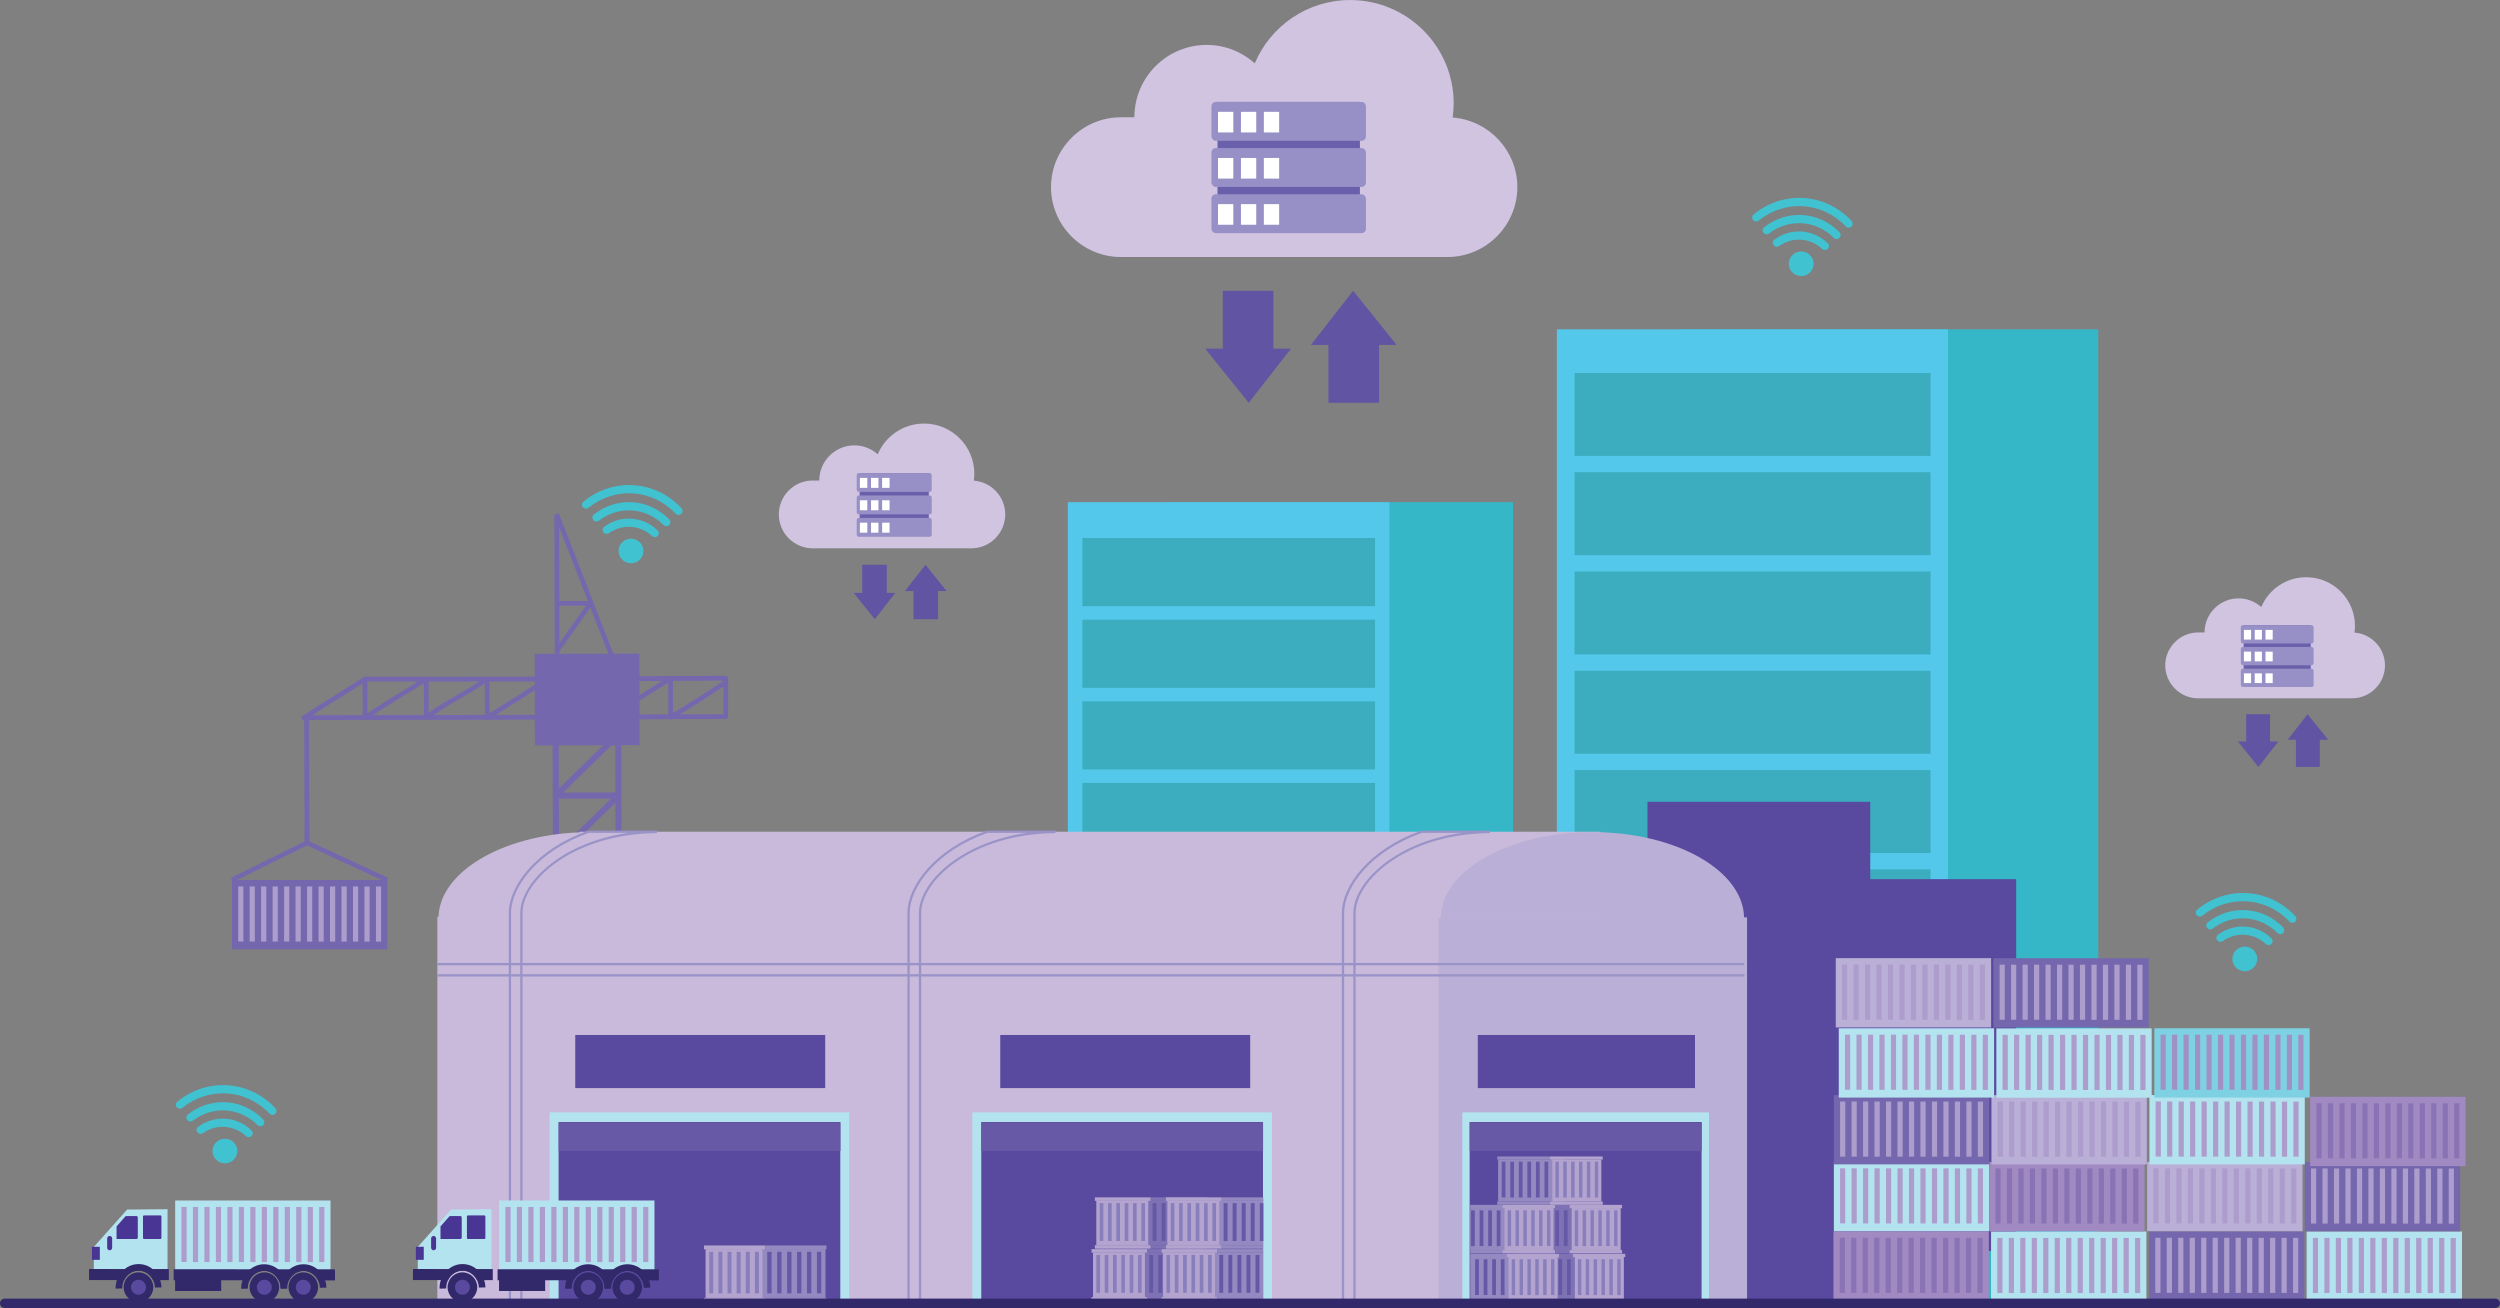 <svg xmlns="http://www.w3.org/2000/svg" xmlns:xlink="http://www.w3.org/1999/xlink" id="Layer_1" data-name="Layer 1" viewBox="0 0 760.77 398.04"><rect x="0" y="0" width="760.77" height="398.04" fill="#808080" stroke="none"/><defs><style>      .cls-1 {        fill: #6154a3;      }      .cls-1, .cls-2, .cls-3, .cls-4, .cls-5, .cls-6, .cls-7, .cls-8, .cls-9, .cls-10, .cls-11, .cls-12, .cls-13, .cls-14, .cls-15, .cls-16, .cls-17, .cls-18, .cls-19, .cls-20, .cls-21, .cls-22, .cls-23, .cls-24, .cls-25, .cls-26, .cls-27, .cls-28, .cls-29 {        stroke-width: 0px;      }      .cls-2 {        fill: #9790c6;      }      .cls-3 {        fill: #b3a3cf;      }      .cls-4 {        fill: #ac9dcc;      }      .cls-5 {        fill: #9a93c7;      }      .cls-6 {        fill: #6558a6;      }      .cls-7 {        fill: #a091c5;      }      .cls-8 {        fill: #b4e3f0;      }      .cls-9 {        fill: #35b7c7;      }      .cls-10 {        fill: #7ed1e3;      }      .cls-11 {        fill: #695faa;      }      .cls-12 {        fill: #483594;      }      .cls-13 {        fill: none;      }      .cls-30 {        clip-path: url(#clippath-1);      }      .cls-14 {        fill: #d0c4e1;      }      .cls-15 {        fill: #fff;      }      .cls-16 {        fill: #32296b;      }      .cls-17 {        fill: #9589c1;      }      .cls-18 {        fill: #40c2d1;      }      .cls-19 {        fill: #a18ac1;      }      .cls-20 {        fill: #bab0d7;      }      .cls-21 {        fill: #3cadbf;      }      .cls-22 {        fill: #53c8ea;      }      .cls-31 {        clip-path: url(#clippath);      }      .cls-23 {        fill: #6859a6;      }      .cls-24 {        fill: #7467ae;      }      .cls-25 {        fill: #877ebb;      }      .cls-26 {        fill: #8973b4;      }      .cls-27 {        fill: #594a9f;      }      .cls-28 {        fill: #7e72b4;      }      .cls-29 {        fill: #c9badb;      }    </style><clipPath id="clippath"><rect class="cls-13" x="330.09" y="357.62" width="54.36" height="38.67" transform="translate(714.54 753.91) rotate(180)"></rect></clipPath><clipPath id="clippath-1"><rect class="cls-13" x="447.41" y="351.93" width="59.07" height="44.63" transform="translate(953.88 748.49) rotate(180)"></rect></clipPath></defs><g id="illustration02"><g><g><rect class="cls-9" x="510.96" y="100.22" width="127.56" height="295.77"></rect><rect class="cls-22" x="473.76" y="100.22" width="119.03" height="295.77"></rect><rect class="cls-21" x="479.15" y="113.49" width="108.33" height="25.23" transform="translate(1066.63 252.22) rotate(180)"></rect><rect class="cls-21" x="479.15" y="143.71" width="108.33" height="25.23" transform="translate(1066.63 312.64) rotate(180)"></rect><rect class="cls-21" x="479.15" y="173.92" width="108.33" height="25.23" transform="translate(1066.63 373.06) rotate(180)"></rect><rect class="cls-21" x="479.15" y="204.13" width="108.33" height="25.23" transform="translate(1066.63 433.49) rotate(180)"></rect><rect class="cls-21" x="479.15" y="234.34" width="108.33" height="25.23" transform="translate(1066.63 493.91) rotate(180)"></rect><rect class="cls-21" x="479.15" y="264.55" width="108.33" height="25.23" transform="translate(1066.63 554.33) rotate(180)"></rect><rect class="cls-21" x="479.15" y="294.76" width="108.33" height="25.23" transform="translate(1066.63 614.75) rotate(180)"></rect><rect class="cls-21" x="479.15" y="324.97" width="108.33" height="25.23" transform="translate(1066.63 675.18) rotate(180)"></rect><rect class="cls-21" x="479.15" y="355.18" width="108.33" height="25.23" transform="translate(1066.63 735.6) rotate(180)"></rect></g><g><rect class="cls-9" x="355.54" y="152.82" width="104.88" height="243.18"></rect><rect class="cls-22" x="324.95" y="152.82" width="97.87" height="243.18"></rect><rect class="cls-21" x="329.38" y="163.73" width="89.07" height="20.74" transform="translate(747.83 348.2) rotate(180)"></rect><rect class="cls-21" x="329.38" y="188.57" width="89.07" height="20.74" transform="translate(747.83 397.88) rotate(180)"></rect><rect class="cls-21" x="329.38" y="213.41" width="89.07" height="20.74" transform="translate(747.83 447.56) rotate(180)"></rect><rect class="cls-21" x="329.38" y="238.25" width="89.07" height="20.74" transform="translate(747.83 497.24) rotate(180)"></rect><rect class="cls-21" x="329.38" y="263.09" width="89.07" height="20.74" transform="translate(747.83 546.91) rotate(180)"></rect><rect class="cls-21" x="329.38" y="287.92" width="89.07" height="20.74" transform="translate(747.83 596.59) rotate(180)"></rect><rect class="cls-21" x="329.38" y="312.76" width="89.07" height="20.74" transform="translate(747.83 646.27) rotate(180)"></rect><rect class="cls-21" x="329.38" y="337.6" width="89.07" height="20.74" transform="translate(747.83 695.95) rotate(180)"></rect><rect class="cls-21" x="329.38" y="362.44" width="89.07" height="20.74" transform="translate(747.83 745.63) rotate(180)"></rect></g><g><g><g><path class="cls-24" d="m188.46,355.11c-.51,0-.93-.41-.93-.93l-.36-150.24c0-.51.41-.93.93-.93s.93.41.93.93l.36,150.24c0,.51-.41.93-.93.93Z"></path><path class="cls-24" d="m169.4,355.16c-.51,0-.93-.41-.93-.93l-.36-150.24c0-.51.41-.93.93-.93s.93.41.93.93l.36,150.24c0,.51-.41.93-.93.93Z"></path><path class="cls-24" d="m169.51,354.64c-.24,0-.48-.09-.66-.28-.35-.36-.35-.94.02-1.29l17.45-17.02-16.99.04-.64-1.57,17.59-17.16-17.01.04-.64-1.57,17.55-17.12-16.87.04-.64-1.57,17.4-16.98-16.9.04-.64-1.57,17.55-17.13-16.89.04-.64-1.57,17.42-17-16.87.04-.64-1.57,17.53-17.1-16.9.04-.64-1.57,17.5-17.07-16.84.04c-.51,0-.92-.41-.92-.91s.41-.92.91-.92l19.1-.05.64,1.57-17.5,17.07,16.9-.04.64,1.57-17.53,17.1,16.87-.04.64,1.57-17.42,17,16.89-.04.64,1.57-17.55,17.13,16.9-.04.64,1.57-17.4,16.98,16.87-.04.64,1.57-17.55,17.12,17.01-.04.64,1.57-17.59,17.16,16.99-.04.64,1.57-19.06,18.6c-.18.17-.41.26-.64.26Z"></path></g><g><path class="cls-24" d="m204.1,218.93c-.12,0-.25-.03-.36-.09-.22-.13-.36-.36-.36-.62l-.03-10.51-17.52,11.12c-.22.14-.5.15-.73.02-.23-.13-.37-.37-.37-.63l-.03-10.44c-.59.36-1.18.73-1.77,1.09-5.41,3.33-10.52,6.48-15.59,9.95-.22.15-.5.17-.74.04-.23-.12-.38-.37-.38-.63l-.03-10.42c-4.84,3.16-10.46,6.71-17.54,11.11-.22.14-.5.14-.73.02-.23-.13-.37-.37-.37-.62l-.03-10.36c-2.47,1.69-5.05,3.19-7.55,4.65-3.29,1.91-6.68,3.9-9.8,6.29-.22.17-.51.2-.75.07-.24-.12-.4-.37-.4-.64l-.03-10.42c-1.92,1.22-3.89,2.43-5.81,3.6-3.92,2.4-7.97,4.89-11.67,7.49-.22.15-.5.17-.74.05-.24-.12-.39-.37-.39-.63l-.03-10.44c-1.96,1.24-3.94,2.48-5.87,3.69-3.79,2.37-7.71,4.82-11.6,7.39-.33.22-.77.13-.99-.2-.22-.33-.13-.77.2-.99,3.91-2.58,7.83-5.04,11.63-7.41,2.29-1.43,4.65-2.91,6.96-4.38.22-.14.5-.15.73-.02.23.13.37.37.37.63l.03,10.38c3.42-2.34,7.07-4.58,10.62-6.76,2.28-1.4,4.64-2.85,6.89-4.29.22-.14.5-.15.73-.03.23.13.37.37.37.63l.02,10.3c2.86-2.07,5.88-3.83,8.81-5.53,2.86-1.66,5.81-3.38,8.56-5.37.22-.16.5-.18.74-.06.24.12.39.37.39.64l.03,10.45c7.1-4.41,12.69-7.97,17.52-11.14.22-.14.5-.16.73-.03s.38.37.38.63l.03,10.39c4.73-3.19,9.5-6.13,14.53-9.23.95-.58,1.9-1.17,2.86-1.76.22-.14.5-.14.72-.02.23.13.37.37.37.62l.03,10.42,17.52-11.12c.22-.14.5-.15.73-.02.23.13.37.37.37.63l.03,10.56c4.74-2.82,9.88-6.1,15.67-9.99.33-.22.77-.13.99.19.22.33.13.77-.19.99-6.25,4.21-11.75,7.7-16.82,10.67-.11.07-.24.1-.36.1Z"></path><path class="cls-24" d="m156.76,219.01c-21.44.05-42.9.09-64.24.1-.4,0-.73-.32-.73-.73,0-.4.32-.73.73-.73,0,0,0,0,0,0,42.44-.03,85.37-.14,127.61-.31v-10.23c-36.07.24-72.75.33-109.03.26-.4,0-.73-.33-.73-.73,0-.4.33-.72.73-.73,0,0,0,0,0,0,36.52.07,73.45-.02,109.75-.27,0,0,0,0,0,0,.19,0,.38.08.51.21.14.14.21.32.21.52v11.69c0,.4-.32.73-.72.73-21.24.09-42.65.16-64.09.21Z"></path><path class="cls-24" d="m93.39,257.18c-.4,0-.73-.32-.73-.73l-.09-38.07c0-.4.32-.73.73-.73.4,0,.73.32.73.73l.09,38.07c0,.4-.32.73-.73.73Z"></path></g><rect class="cls-24" x="162.73" y="198.94" width="31.86" height="27.85" transform="translate(-.51 .43) rotate(-.14)"></rect><path class="cls-24" d="m188.2,205.58c-.29,0-.56-.17-.67-.46l-17.39-44.73.1,42.73c0,.4-.32.72-.71.72-.4,0-.72-.32-.72-.71l-.11-46.58,1.38-.26,18.78,48.31c.14.37-.04.78-.41.93-.08.03-.17.05-.26.05Z"></path><path class="cls-24" d="m169.69,198.44c-.14,0-.29-.04-.41-.13-.32-.23-.4-.68-.17-1l9.18-13-8.63.02c-.4,0-.72-.32-.72-.71s.32-.72.71-.72l10.02-.02.59,1.13-9.98,14.13c-.14.2-.36.3-.58.3Z"></path></g><g><rect class="cls-24" x="70.58" y="267.79" width="47.27" height="21.09"></rect><rect class="cls-4" x="114.4" y="269.77" width="1.58" height="16.77"></rect><rect class="cls-4" x="110.9" y="269.77" width="1.58" height="16.77"></rect><rect class="cls-4" x="107.41" y="269.76" width="1.58" height="16.77"></rect><rect class="cls-4" x="103.92" y="269.76" width="1.58" height="16.77"></rect><rect class="cls-4" x="100.42" y="269.76" width="1.58" height="16.77"></rect><rect class="cls-4" x="96.93" y="269.76" width="1.58" height="16.77"></rect><rect class="cls-4" x="93.44" y="269.76" width="1.58" height="16.77"></rect><rect class="cls-4" x="89.94" y="269.75" width="1.58" height="16.77"></rect><rect class="cls-4" x="86.45" y="269.75" width="1.58" height="16.77"></rect><rect class="cls-4" x="82.96" y="269.75" width="1.58" height="16.77"></rect><rect class="cls-4" x="79.46" y="269.75" width="1.58" height="16.77"></rect><rect class="cls-4" x="75.97" y="269.74" width="1.58" height="16.77"></rect><rect class="cls-4" x="72.48" y="269.74" width="1.58" height="16.77"></rect></g><polygon class="cls-24" points="117.57 268.44 118.15 267.17 93.38 255.7 70.28 267.15 70.9 268.4 93.4 257.25 117.57 268.44"></polygon></g><g><polygon class="cls-27" points="501.34 243.99 501.34 380.69 613.54 380.69 613.54 267.53 569.13 267.53 569.13 243.99 501.34 243.99"></polygon><polygon class="cls-27" points="518.07 310.15 518.07 396.42 599.47 396.42 599.47 333.69 566.2 333.69 566.2 310.15 518.07 310.15"></polygon><g><g><g><rect class="cls-20" x="437.48" y="279.15" width="94.16" height="117.15"></rect><rect class="cls-29" x="133.09" y="279.01" width="304.67" height="117.15"></rect></g><path class="cls-29" d="m133.43,279.52h92.33s0-.08,0-.11h261.34v-26.31H176.38v.19c-23.7.93-42.49,12.05-42.94,25.72-.01.17-.01.34-.01.51Z"></path><path class="cls-20" d="m484.57,253.22c25.5,0,46.17,11.77,46.17,26.3h-92.33c0-14.53,20.67-26.3,46.17-26.3Z"></path></g><path class="cls-5" d="m408.34,277.85c0-8.22,8.31-19.47,24.19-25.08l20.87-.02v.78h-.35c-25.11.3-40.52,14.37-40.52,24.32v118.66h-4.19v-118.66Zm3.49,0c0-9.09,12.35-21.51,32.98-24.4h-12.1c-15.54,5.51-23.67,16.44-23.67,24.4v117.96h2.79v-117.96Z"></path><path class="cls-5" d="m276.14,277.85c0-8.22,8.31-19.47,24.2-25.08l20.86-.02v.78h-.35c-25.11.3-40.53,14.37-40.53,24.32v118.66h-4.19v-118.66Zm3.49,0c0-9.09,12.35-21.51,32.98-24.4h-12.1c-15.54,5.51-23.68,16.44-23.68,24.4v117.96h2.79v-117.96Z"></path><path class="cls-5" d="m154.83,277.85c0-8.22,8.31-19.47,24.2-25.08l20.86-.02v.78h-.35c-25.11.3-40.53,14.37-40.53,24.32v118.66h-4.19v-118.66Zm3.49,0c0-9.09,12.35-21.51,32.98-24.4h-12.1c-15.55,5.51-23.68,16.44-23.68,24.4v117.96h2.79v-117.96Z"></path></g><g><g><rect class="cls-8" x="295.9" y="338.5" width="91.16" height="57.33" transform="translate(682.95 734.34) rotate(180)"></rect><rect class="cls-27" x="298.61" y="341.42" width="85.73" height="54.41" transform="translate(682.95 737.26) rotate(180)"></rect><rect class="cls-23" x="298.63" y="341.58" width="85.75" height="8.71" transform="translate(683 691.87) rotate(180)"></rect></g><g><rect class="cls-8" x="444.99" y="338.5" width="75.05" height="57.33" transform="translate(965.04 734.34) rotate(180)"></rect><rect class="cls-27" x="447.23" y="341.42" width="70.59" height="54.41" transform="translate(965.04 737.26) rotate(180)"></rect><rect class="cls-23" x="447.24" y="341.58" width="70.6" height="8.71" transform="translate(965.08 691.87) rotate(180)"></rect></g><g><rect class="cls-8" x="167.27" y="338.5" width="91.16" height="57.33" transform="translate(425.7 734.34) rotate(180)"></rect><rect class="cls-27" x="169.99" y="341.42" width="85.73" height="54.41" transform="translate(425.7 737.26) rotate(180)"></rect><rect class="cls-23" x="170" y="341.58" width="85.75" height="8.71" transform="translate(425.76 691.87) rotate(180)"></rect></g><rect class="cls-27" x="304.39" y="314.96" width="76.07" height="16.17" transform="translate(684.84 646.08) rotate(180)"></rect><rect class="cls-27" x="175.04" y="314.96" width="76.07" height="16.17" transform="translate(426.16 646.08) rotate(180)"></rect><rect class="cls-27" x="449.7" y="314.96" width="66.1" height="16.17" transform="translate(965.5 646.08) rotate(180)"></rect><g><rect class="cls-17" x="227.52" y="380.11" width="23.68" height="14.86"></rect><rect class="cls-3" x="214.71" y="380.11" width="17.33" height="14.86"></rect><g><rect class="cls-6" x="233.48" y="380.93" width="1.32" height="12.65"></rect><rect class="cls-6" x="236.5" y="380.93" width="1.32" height="12.65"></rect><rect class="cls-6" x="239.53" y="380.93" width="1.32" height="12.65"></rect><rect class="cls-6" x="242.55" y="380.93" width="1.32" height="12.65"></rect><rect class="cls-6" x="245.57" y="380.93" width="1.32" height="12.65"></rect><rect class="cls-6" x="248.6" y="380.93" width="1.32" height="12.65"></rect></g><g><rect class="cls-25" x="215.83" y="380.93" width="1.21" height="12.65"></rect><rect class="cls-25" x="218.61" y="380.93" width="1.21" height="12.65"></rect><rect class="cls-25" x="221.39" y="380.93" width="1.21" height="12.65"></rect><rect class="cls-25" x="224.17" y="380.93" width="1.21" height="12.65"></rect><rect class="cls-25" x="226.95" y="380.93" width="1.21" height="12.65"></rect><rect class="cls-25" x="229.73" y="380.93" width="1.21" height="12.65"></rect></g><g><rect class="cls-3" x="214.22" y="379" width="18.65" height="1.18"></rect><rect class="cls-17" x="232.87" y="379" width="18.64" height="1.18"></rect></g><g><rect class="cls-3" x="214.22" y="394.96" width="18.65" height="1.18"></rect><rect class="cls-17" x="232.87" y="394.96" width="18.64" height="1.18"></rect></g></g><g class="cls-31"><g><g><rect class="cls-28" x="344.29" y="381.14" width="21.57" height="13.54"></rect><rect class="cls-3" x="332.61" y="381.14" width="15.8" height="13.54"></rect><g><rect class="cls-6" x="349.71" y="381.89" width="1.2" height="11.52"></rect><rect class="cls-6" x="352.47" y="381.89" width="1.2" height="11.52"></rect><rect class="cls-6" x="355.23" y="381.89" width="1.2" height="11.52"></rect><rect class="cls-6" x="357.98" y="381.89" width="1.2" height="11.52"></rect><rect class="cls-6" x="360.74" y="381.89" width="1.2" height="11.52"></rect><rect class="cls-6" x="363.49" y="381.89" width="1.2" height="11.52"></rect></g><g><rect class="cls-25" x="333.63" y="381.89" width="1.11" height="11.52"></rect><rect class="cls-25" x="336.17" y="381.89" width="1.11" height="11.52"></rect><rect class="cls-25" x="338.7" y="381.89" width="1.11" height="11.52"></rect><rect class="cls-25" x="341.23" y="381.89" width="1.11" height="11.52"></rect><rect class="cls-25" x="343.77" y="381.89" width="1.11" height="11.52"></rect><rect class="cls-25" x="346.3" y="381.89" width="1.11" height="11.52"></rect></g><g><rect class="cls-3" x="332.16" y="380.13" width="17" height="1.08"></rect><rect class="cls-28" x="349.16" y="380.13" width="16.98" height="1.08"></rect></g><g><rect class="cls-3" x="332.16" y="394.68" width="17" height="1.08"></rect><rect class="cls-28" x="349.16" y="394.68" width="16.98" height="1.08"></rect></g></g><g><rect class="cls-17" x="365.62" y="381.14" width="21.57" height="13.54"></rect><rect class="cls-3" x="353.94" y="381.14" width="15.8" height="13.54"></rect><g><rect class="cls-6" x="371.04" y="381.89" width="1.2" height="11.52"></rect><rect class="cls-6" x="373.8" y="381.89" width="1.2" height="11.52"></rect><rect class="cls-6" x="376.55" y="381.89" width="1.2" height="11.52"></rect><rect class="cls-6" x="379.31" y="381.89" width="1.2" height="11.52"></rect><rect class="cls-6" x="382.06" y="381.89" width="1.2" height="11.52"></rect><rect class="cls-6" x="384.82" y="381.89" width="1.2" height="11.52"></rect></g><g><rect class="cls-25" x="354.96" y="381.89" width="1.11" height="11.52"></rect><rect class="cls-25" x="357.49" y="381.89" width="1.11" height="11.52"></rect><rect class="cls-25" x="360.03" y="381.89" width="1.11" height="11.52"></rect><rect class="cls-25" x="362.56" y="381.89" width="1.11" height="11.52"></rect><rect class="cls-25" x="365.09" y="381.89" width="1.11" height="11.52"></rect><rect class="cls-25" x="367.63" y="381.89" width="1.11" height="11.52"></rect></g><g><rect class="cls-3" x="353.49" y="380.13" width="17" height="1.08"></rect><rect class="cls-17" x="370.49" y="380.13" width="16.98" height="1.08"></rect></g><g><rect class="cls-3" x="353.49" y="394.68" width="17" height="1.08"></rect><rect class="cls-17" x="370.49" y="394.68" width="16.98" height="1.08"></rect></g></g><g><rect class="cls-28" x="345.3" y="365.38" width="21.57" height="13.54"></rect><rect class="cls-3" x="333.62" y="365.38" width="15.8" height="13.54"></rect><g><rect class="cls-6" x="350.73" y="366.12" width="1.2" height="11.52"></rect><rect class="cls-6" x="353.48" y="366.12" width="1.2" height="11.52"></rect><rect class="cls-6" x="356.24" y="366.12" width="1.2" height="11.52"></rect><rect class="cls-6" x="358.99" y="366.12" width="1.2" height="11.52"></rect><rect class="cls-6" x="361.75" y="366.12" width="1.2" height="11.52"></rect><rect class="cls-6" x="364.5" y="366.12" width="1.2" height="11.52"></rect></g><g><rect class="cls-25" x="334.64" y="366.12" width="1.11" height="11.52"></rect><rect class="cls-25" x="337.18" y="366.12" width="1.11" height="11.52"></rect><rect class="cls-25" x="339.71" y="366.12" width="1.11" height="11.52"></rect><rect class="cls-25" x="342.25" y="366.12" width="1.11" height="11.52"></rect><rect class="cls-25" x="344.78" y="366.12" width="1.11" height="11.52"></rect><rect class="cls-25" x="347.32" y="366.12" width="1.11" height="11.52"></rect></g><g><rect class="cls-3" x="333.18" y="364.36" width="17" height="1.08"></rect><rect class="cls-28" x="350.17" y="364.36" width="16.98" height="1.08"></rect></g><g><rect class="cls-3" x="333.18" y="378.91" width="17" height="1.08"></rect><rect class="cls-28" x="350.17" y="378.91" width="16.98" height="1.08"></rect></g></g><g><rect class="cls-17" x="366.92" y="365.38" width="21.57" height="13.54"></rect><rect class="cls-3" x="355.24" y="365.38" width="15.8" height="13.54"></rect><g><rect class="cls-6" x="372.35" y="366.12" width="1.2" height="11.52"></rect><rect class="cls-6" x="375.1" y="366.12" width="1.2" height="11.52"></rect><rect class="cls-6" x="377.86" y="366.12" width="1.2" height="11.52"></rect><rect class="cls-6" x="380.61" y="366.12" width="1.2" height="11.52"></rect><rect class="cls-6" x="383.37" y="366.12" width="1.2" height="11.52"></rect><rect class="cls-6" x="386.12" y="366.12" width="1.2" height="11.52"></rect></g><g><rect class="cls-25" x="356.26" y="366.12" width="1.11" height="11.52"></rect><rect class="cls-25" x="358.8" y="366.12" width="1.11" height="11.52"></rect><rect class="cls-25" x="361.33" y="366.12" width="1.11" height="11.52"></rect><rect class="cls-25" x="363.87" y="366.12" width="1.11" height="11.52"></rect><rect class="cls-25" x="366.4" y="366.12" width="1.11" height="11.52"></rect><rect class="cls-25" x="368.94" y="366.12" width="1.11" height="11.52"></rect></g><g><rect class="cls-3" x="354.79" y="364.36" width="17" height="1.08"></rect><rect class="cls-17" x="371.79" y="364.36" width="16.99" height="1.08"></rect></g><g><rect class="cls-3" x="354.79" y="378.91" width="17" height="1.08"></rect><rect class="cls-17" x="371.79" y="378.91" width="16.99" height="1.08"></rect></g></g></g></g><g class="cls-30"><g><g><rect class="cls-28" x="462.73" y="382.51" width="20.38" height="12.79" transform="translate(945.84 777.8) rotate(180)"></rect><rect class="cls-3" x="479.22" y="382.51" width="14.92" height="12.79" transform="translate(973.37 777.8) rotate(180)"></rect><g><rect class="cls-6" x="476.85" y="383.21" width="1.14" height="10.89" transform="translate(954.84 777.3) rotate(180)"></rect><rect class="cls-6" x="474.25" y="383.21" width="1.14" height="10.89" transform="translate(949.63 777.3) rotate(180)"></rect><rect class="cls-6" x="471.64" y="383.21" width="1.14" height="10.89" transform="translate(944.42 777.3) rotate(180)"></rect><rect class="cls-6" x="469.04" y="383.21" width="1.14" height="10.89" transform="translate(939.22 777.3) rotate(180)"></rect><rect class="cls-6" x="466.44" y="383.21" width="1.14" height="10.89" transform="translate(934.01 777.3) rotate(180)"></rect><rect class="cls-6" x="463.83" y="383.21" width="1.14" height="10.89" transform="translate(928.8 777.3) rotate(180)"></rect></g><g><rect class="cls-25" x="492.14" y="383.21" width="1.04" height="10.89" transform="translate(985.32 777.3) rotate(180)"></rect><rect class="cls-25" x="489.74" y="383.21" width="1.04" height="10.89" transform="translate(980.53 777.3) rotate(180)"></rect><rect class="cls-25" x="487.35" y="383.21" width="1.04" height="10.89" transform="translate(975.74 777.3) rotate(180)"></rect><rect class="cls-25" x="484.95" y="383.21" width="1.04" height="10.89" transform="translate(970.95 777.3) rotate(180)"></rect><rect class="cls-25" x="482.56" y="383.21" width="1.04" height="10.89" transform="translate(966.16 777.3) rotate(180)"></rect><rect class="cls-25" x="480.16" y="383.21" width="1.04" height="10.89" transform="translate(961.37 777.3) rotate(180)"></rect></g><g><rect class="cls-3" x="478.51" y="381.55" width="16.06" height="1.02"></rect><rect class="cls-28" x="462.46" y="381.55" width="16.05" height="1.02"></rect></g><g><rect class="cls-3" x="478.51" y="395.29" width="16.06" height="1.02"></rect><rect class="cls-28" x="462.46" y="395.29" width="16.05" height="1.02"></rect></g></g><g><rect class="cls-17" x="442.58" y="382.51" width="20.38" height="12.79" transform="translate(905.54 777.8) rotate(180)"></rect><rect class="cls-3" x="459.07" y="382.51" width="14.92" height="12.79" transform="translate(933.07 777.8) rotate(180)"></rect><g><rect class="cls-6" x="456.7" y="383.21" width="1.14" height="10.89" transform="translate(914.54 777.3) rotate(180)"></rect><rect class="cls-6" x="454.1" y="383.21" width="1.14" height="10.89" transform="translate(909.33 777.3) rotate(180)"></rect><rect class="cls-6" x="451.5" y="383.21" width="1.14" height="10.89" transform="translate(904.13 777.3) rotate(180)"></rect><rect class="cls-6" x="448.89" y="383.21" width="1.14" height="10.89" transform="translate(898.92 777.3) rotate(180)"></rect><rect class="cls-6" x="446.29" y="383.21" width="1.14" height="10.89" transform="translate(893.71 777.3) rotate(180)"></rect><rect class="cls-6" x="443.69" y="383.21" width="1.14" height="10.89" transform="translate(888.51 777.3) rotate(180)"></rect></g><g><rect class="cls-25" x="471.99" y="383.21" width="1.04" height="10.89" transform="translate(945.02 777.3) rotate(180)"></rect><rect class="cls-25" x="469.59" y="383.21" width="1.04" height="10.89" transform="translate(940.23 777.3) rotate(180)"></rect><rect class="cls-25" x="467.2" y="383.21" width="1.04" height="10.89" transform="translate(935.44 777.3) rotate(180)"></rect><rect class="cls-25" x="464.8" y="383.21" width="1.04" height="10.89" transform="translate(930.65 777.3) rotate(180)"></rect><rect class="cls-25" x="462.41" y="383.21" width="1.04" height="10.89" transform="translate(925.87 777.3) rotate(180)"></rect><rect class="cls-25" x="460.02" y="383.21" width="1.04" height="10.89" transform="translate(921.08 777.3) rotate(180)"></rect></g><g><rect class="cls-3" x="458.36" y="381.55" width="16.06" height="1.02"></rect><rect class="cls-17" x="442.31" y="381.55" width="16.05" height="1.02"></rect></g><g><rect class="cls-3" x="458.36" y="395.29" width="16.06" height="1.02"></rect><rect class="cls-17" x="442.31" y="395.29" width="16.05" height="1.02"></rect></g></g><g><rect class="cls-28" x="461.77" y="367.61" width="20.38" height="12.79" transform="translate(943.93 748.02) rotate(180)"></rect><rect class="cls-3" x="478.26" y="367.61" width="14.92" height="12.79" transform="translate(971.45 748.02) rotate(180)"></rect><g><rect class="cls-6" x="475.89" y="368.32" width="1.14" height="10.89" transform="translate(952.92 747.52) rotate(180)"></rect><rect class="cls-6" x="473.29" y="368.32" width="1.14" height="10.89" transform="translate(947.72 747.52) rotate(180)"></rect><rect class="cls-6" x="470.69" y="368.32" width="1.14" height="10.89" transform="translate(942.51 747.52) rotate(180)"></rect><rect class="cls-6" x="468.08" y="368.32" width="1.14" height="10.89" transform="translate(937.3 747.52) rotate(180)"></rect><rect class="cls-6" x="465.48" y="368.32" width="1.14" height="10.89" transform="translate(932.1 747.52) rotate(180)"></rect><rect class="cls-6" x="462.88" y="368.32" width="1.14" height="10.89" transform="translate(926.89 747.52) rotate(180)"></rect></g><g><rect class="cls-25" x="491.18" y="368.32" width="1.04" height="10.89" transform="translate(983.4 747.52) rotate(180)"></rect><rect class="cls-25" x="488.78" y="368.32" width="1.04" height="10.89" transform="translate(978.61 747.52) rotate(180)"></rect><rect class="cls-25" x="486.39" y="368.32" width="1.04" height="10.89" transform="translate(973.83 747.52) rotate(180)"></rect><rect class="cls-25" x="484" y="368.32" width="1.04" height="10.89" transform="translate(969.04 747.52) rotate(180)"></rect><rect class="cls-25" x="481.6" y="368.32" width="1.04" height="10.89" transform="translate(964.25 747.52) rotate(180)"></rect><rect class="cls-25" x="479.21" y="368.32" width="1.04" height="10.89" transform="translate(959.46 747.52) rotate(180)"></rect></g><g><rect class="cls-3" x="477.55" y="366.65" width="16.06" height="1.02"></rect><rect class="cls-28" x="461.51" y="366.65" width="16.05" height="1.02"></rect></g><g><rect class="cls-3" x="477.55" y="380.4" width="16.06" height="1.02"></rect><rect class="cls-28" x="461.51" y="380.4" width="16.05" height="1.02"></rect></g></g><g><rect class="cls-17" x="441.35" y="367.61" width="20.38" height="12.79" transform="translate(903.07 748.02) rotate(180)"></rect><rect class="cls-3" x="457.84" y="367.61" width="14.92" height="12.79" transform="translate(930.6 748.02) rotate(180)"></rect><g><rect class="cls-6" x="455.47" y="368.32" width="1.14" height="10.89" transform="translate(912.07 747.52) rotate(180)"></rect><rect class="cls-6" x="452.86" y="368.32" width="1.14" height="10.89" transform="translate(906.87 747.52) rotate(180)"></rect><rect class="cls-6" x="450.26" y="368.32" width="1.14" height="10.89" transform="translate(901.66 747.52) rotate(180)"></rect><rect class="cls-6" x="447.66" y="368.32" width="1.14" height="10.89" transform="translate(896.45 747.52) rotate(180)"></rect><rect class="cls-6" x="445.05" y="368.32" width="1.14" height="10.89" transform="translate(891.24 747.52) rotate(180)"></rect><rect class="cls-6" x="442.45" y="368.32" width="1.14" height="10.89" transform="translate(886.04 747.52) rotate(180)"></rect></g><g><rect class="cls-25" x="470.75" y="368.32" width="1.04" height="10.89" transform="translate(942.55 747.52) rotate(180)"></rect><rect class="cls-25" x="468.36" y="368.32" width="1.04" height="10.89" transform="translate(937.76 747.52) rotate(180)"></rect><rect class="cls-25" x="465.96" y="368.32" width="1.04" height="10.89" transform="translate(932.97 747.52) rotate(180)"></rect><rect class="cls-25" x="463.57" y="368.32" width="1.04" height="10.89" transform="translate(928.19 747.52) rotate(180)"></rect><rect class="cls-25" x="461.18" y="368.32" width="1.04" height="10.89" transform="translate(923.4 747.52) rotate(180)"></rect><rect class="cls-25" x="458.78" y="368.32" width="1.04" height="10.89" transform="translate(918.61 747.52) rotate(180)"></rect></g><g><rect class="cls-3" x="457.13" y="366.65" width="16.06" height="1.02"></rect><rect class="cls-17" x="441.08" y="366.65" width="16.05" height="1.02"></rect></g><g><rect class="cls-3" x="457.13" y="380.4" width="16.06" height="1.02"></rect><rect class="cls-17" x="441.08" y="380.4" width="16.05" height="1.02"></rect></g></g><g><rect class="cls-17" x="455.88" y="352.82" width="20.38" height="12.79" transform="translate(932.15 718.44) rotate(180)"></rect><rect class="cls-3" x="472.38" y="352.82" width="14.92" height="12.79" transform="translate(959.68 718.44) rotate(180)"></rect><g><rect class="cls-6" x="470.01" y="353.53" width="1.14" height="10.89" transform="translate(941.15 717.94) rotate(180)"></rect><rect class="cls-6" x="467.4" y="353.53" width="1.14" height="10.89" transform="translate(935.94 717.94) rotate(180)"></rect><rect class="cls-6" x="464.8" y="353.53" width="1.14" height="10.89" transform="translate(930.73 717.94) rotate(180)"></rect><rect class="cls-6" x="462.2" y="353.53" width="1.14" height="10.89" transform="translate(925.53 717.94) rotate(180)"></rect><rect class="cls-6" x="459.59" y="353.53" width="1.14" height="10.89" transform="translate(920.32 717.94) rotate(180)"></rect><rect class="cls-6" x="456.99" y="353.53" width="1.14" height="10.89" transform="translate(915.11 717.94) rotate(180)"></rect></g><g><rect class="cls-25" x="485.29" y="353.53" width="1.04" height="10.89" transform="translate(971.63 717.94) rotate(180)"></rect><rect class="cls-25" x="482.9" y="353.53" width="1.04" height="10.89" transform="translate(966.84 717.94) rotate(180)"></rect><rect class="cls-25" x="480.5" y="353.53" width="1.04" height="10.89" transform="translate(962.05 717.94) rotate(180)"></rect><rect class="cls-25" x="478.11" y="353.53" width="1.04" height="10.89" transform="translate(957.26 717.94) rotate(180)"></rect><rect class="cls-25" x="475.71" y="353.53" width="1.04" height="10.89" transform="translate(952.47 717.94) rotate(180)"></rect><rect class="cls-25" x="473.32" y="353.53" width="1.04" height="10.89" transform="translate(947.68 717.94) rotate(180)"></rect></g><g><rect class="cls-3" x="471.67" y="351.86" width="16.06" height="1.02"></rect><rect class="cls-17" x="455.62" y="351.86" width="16.05" height="1.02"></rect></g><g><rect class="cls-3" x="471.67" y="365.61" width="16.06" height="1.02"></rect><rect class="cls-17" x="455.62" y="365.61" width="16.05" height="1.02"></rect></g></g></g></g></g><g><rect class="cls-5" x="133.01" y="293.04" width="397.76" height=".7"></rect><rect class="cls-5" x="133.08" y="296.46" width="397.76" height=".7"></rect></g></g><g><g><rect class="cls-8" x="151.89" y="365.32" width="47.27" height="21.09"></rect><rect class="cls-4" x="195.71" y="367.3" width="1.58" height="16.77"></rect><rect class="cls-4" x="192.21" y="367.3" width="1.58" height="16.77"></rect><rect class="cls-4" x="188.72" y="367.3" width="1.58" height="16.77"></rect><rect class="cls-4" x="185.23" y="367.29" width="1.58" height="16.77"></rect><rect class="cls-4" x="181.74" y="367.29" width="1.58" height="16.77"></rect><rect class="cls-4" x="178.24" y="367.29" width="1.58" height="16.77"></rect><rect class="cls-4" x="174.75" y="367.29" width="1.58" height="16.77"></rect><rect class="cls-4" x="171.26" y="367.28" width="1.58" height="16.77"></rect><rect class="cls-4" x="167.76" y="367.28" width="1.58" height="16.77"></rect><rect class="cls-4" x="164.27" y="367.28" width="1.58" height="16.77"></rect><rect class="cls-4" x="160.78" y="367.28" width="1.58" height="16.77"></rect><rect class="cls-4" x="157.28" y="367.28" width="1.58" height="16.77"></rect><rect class="cls-4" x="153.79" y="367.27" width="1.58" height="16.77"></rect></g><path class="cls-16" d="m151.42,389.59h20.95s2.17.02,2.17.02c.8-1.66,2.42-2.82,4.3-2.87,1.28-.04,2.5.44,3.45,1.35.46.44.84.96,1.11,1.53h.95s1.22,0,1.22,0h.95c.8-1.66,2.42-2.82,4.3-2.87,1.28-.04,2.5.44,3.45,1.35.46.44.84.96,1.11,1.53h2.17s2.97,0,2.97,0v-3.37s-5.29,0-5.29,0h-8.56s-3.42,0-3.42,0h-8.55s-23.28-.02-23.28-.02v3.37Z"></path><g><path class="cls-16" d="m186.37,391.72c0,2.5,2.02,4.53,4.5,4.53s4.51-2.02,4.51-4.53c0-2.5-2.02-4.53-4.5-4.53s-4.51,2.02-4.51,4.53Z"></path><path class="cls-27" d="m188.6,391.72c0,1.26,1.01,2.28,2.27,2.28,1.25,0,2.27-1.02,2.27-2.28,0-1.26-1.01-2.28-2.27-2.28-1.25,0-2.27,1.02-2.27,2.28Z"></path></g><g><path class="cls-16" d="m174.51,391.72c0,2.5,2.02,4.53,4.5,4.53s4.51-2.02,4.51-4.53-2.02-4.53-4.5-4.53-4.51,2.02-4.51,4.53Z"></path><path class="cls-27" d="m176.75,391.72c0,1.26,1.01,2.28,2.27,2.28,1.25,0,2.27-1.02,2.27-2.28,0-1.26-1.01-2.28-2.27-2.28-1.25,0-2.27,1.02-2.27,2.28Z"></path></g><g><path class="cls-16" d="m136.21,391.72c0,2.5,2.02,4.53,4.5,4.53s4.51-2.02,4.51-4.53-2.02-4.53-4.5-4.53-4.51,2.02-4.51,4.53Z"></path><path class="cls-27" d="m138.45,391.72c0,1.26,1.01,2.28,2.27,2.28,1.25,0,2.27-1.02,2.27-2.28,0-1.26-1.01-2.28-2.27-2.28-1.25,0-2.27,1.02-2.27,2.28Z"></path></g><rect class="cls-16" x="151.86" y="387.45" width="14.03" height="5.41"></rect><path class="cls-16" d="m183.96,391.87c0,.11,0,.22,0,.34l2.01-.05c-.02-.91.18-1.78.54-2.54.8-1.66,2.42-2.82,4.3-2.87,1.28-.04,2.5.44,3.45,1.35.46.44.84.96,1.11,1.53.33.69.52,1.46.54,2.26l2.01-.05c-.02-.76-.15-1.51-.38-2.21-.38-1.14-1.02-2.16-1.89-3-.14-.13-.28-.26-.43-.37-1.27-1.03-2.84-1.58-4.47-1.53-1.54.04-2.95.61-4.09,1.52-.68.55-1.26,1.23-1.71,2.01-.25.43-.45.88-.61,1.36-.24.71-.37,1.47-.39,2.26Z"></path><path class="cls-16" d="m171.99,392.2l2.01-.05c-.02-.91.18-1.78.54-2.54.8-1.66,2.42-2.82,4.3-2.87,1.28-.04,2.5.44,3.45,1.35.46.44.84.96,1.11,1.53.33.69.52,1.46.54,2.26h.02s1.99-.05,1.99-.05c-.02-.76-.15-1.51-.38-2.2-.16-.48-.36-.93-.61-1.36-.34-.6-.78-1.15-1.29-1.64-.14-.13-.28-.26-.43-.37-1.27-1.03-2.84-1.58-4.47-1.53-1.54.04-2.95.61-4.09,1.52-1.06.86-1.88,2.03-2.32,3.37-.27.81-.41,1.68-.39,2.59Z"></path><g><polygon class="cls-8" points="149.57 367.97 149.56 386.18 127.13 386.17 127.14 379.44 137.26 368.08 149.57 367.97"></polygon><path class="cls-16" d="m125.67,389.54h8.48s2.17,0,2.17,0c.8-1.66,2.42-2.82,4.3-2.87,1.28-.04,2.5.44,3.45,1.35.46.44.84.96,1.11,1.53h2.17s2.61,0,2.61,0v-3.37s-4.93,0-4.93,0h-8.56s-10.8-.01-10.8-.01v3.37Z"></path><path class="cls-16" d="m133.77,392.14l2.01-.05c-.02-.91.18-1.78.54-2.54.8-1.66,2.42-2.82,4.3-2.87,1.28-.04,2.5.44,3.45,1.35.46.44.84.96,1.11,1.53.33.69.52,1.46.54,2.26l2.01-.05c-.02-.76-.15-1.51-.38-2.2-.38-1.14-1.02-2.16-1.9-3-.14-.13-.28-.26-.42-.37-1.27-1.04-2.84-1.58-4.47-1.53-1.54.04-2.96.61-4.09,1.53-1.06.86-1.87,2.03-2.32,3.37-.27.81-.41,1.68-.39,2.59Z"></path><path class="cls-12" d="m134.05,373.21l2.65-3.01c.08-.09.2-.15.32-.15h3.06c.24,0,.43.2.43.43v6.13c0,.24-.2.43-.43.43h-6.03s0-3.84,0-3.84Z"></path><path class="cls-12" d="m142.41,369.86h4.97c.18,0,.32.14.32.32v6.54c0,.18-.14.32-.32.32h-4.97c-.18,0-.32-.14-.32-.32v-6.54c0-.18.14-.32.32-.32Z"></path><path class="cls-12" d="m131.95,380.47h0c.42,0,.76-.34.76-.76v-2.84c0-.42-.34-.76-.76-.76h0c-.42,0-.76.34-.76.76v2.84c0,.42.34.76.76.76Z"></path><rect class="cls-12" x="126.55" y="379.4" width="2.4" height="3.98"></rect></g></g><g><g><rect class="cls-8" x="53.31" y="365.32" width="47.27" height="21.09"></rect><rect class="cls-4" x="97.13" y="367.3" width="1.58" height="16.77"></rect><rect class="cls-4" x="93.64" y="367.3" width="1.58" height="16.77"></rect><rect class="cls-4" x="90.14" y="367.3" width="1.58" height="16.77"></rect><rect class="cls-4" x="86.65" y="367.29" width="1.58" height="16.77"></rect><rect class="cls-4" x="83.16" y="367.29" width="1.58" height="16.77"></rect><rect class="cls-4" x="79.66" y="367.29" width="1.58" height="16.77"></rect><rect class="cls-4" x="76.17" y="367.29" width="1.58" height="16.77"></rect><rect class="cls-4" x="72.68" y="367.28" width="1.58" height="16.77"></rect><rect class="cls-4" x="69.18" y="367.28" width="1.58" height="16.77"></rect><rect class="cls-4" x="65.69" y="367.28" width="1.58" height="16.77"></rect><rect class="cls-4" x="62.2" y="367.28" width="1.58" height="16.77"></rect><rect class="cls-4" x="58.7" y="367.28" width="1.58" height="16.77"></rect><rect class="cls-4" x="55.21" y="367.27" width="1.58" height="16.77"></rect></g><path class="cls-16" d="m52.84,389.59h20.95s2.17.02,2.17.02c.8-1.66,2.42-2.82,4.3-2.87,1.28-.04,2.5.44,3.45,1.35.46.44.84.96,1.11,1.53h.95s1.22,0,1.22,0h.95c.8-1.66,2.42-2.82,4.3-2.87,1.28-.04,2.5.44,3.45,1.35.46.44.84.96,1.11,1.53h2.17s2.97,0,2.97,0v-3.37s-5.29,0-5.29,0h-8.56s-3.42,0-3.42,0h-8.55s-23.28-.02-23.28-.02v3.37Z"></path><g><path class="cls-16" d="m87.79,391.72c0,2.5,2.02,4.53,4.5,4.53,2.49,0,4.51-2.02,4.51-4.53,0-2.5-2.02-4.53-4.5-4.53s-4.51,2.02-4.51,4.53Z"></path><path class="cls-27" d="m90.02,391.72c0,1.26,1.01,2.28,2.27,2.28,1.25,0,2.27-1.02,2.27-2.28,0-1.26-1.01-2.28-2.27-2.28-1.25,0-2.27,1.02-2.27,2.28Z"></path></g><g><path class="cls-16" d="m75.94,391.72c0,2.5,2.02,4.53,4.5,4.53,2.49,0,4.51-2.02,4.51-4.53,0-2.5-2.02-4.53-4.5-4.53-2.49,0-4.51,2.02-4.51,4.53Z"></path><path class="cls-27" d="m78.17,391.72c0,1.26,1.01,2.28,2.27,2.28,1.25,0,2.27-1.02,2.27-2.28,0-1.26-1.01-2.28-2.27-2.28-1.25,0-2.27,1.02-2.27,2.28Z"></path></g><g><path class="cls-16" d="m37.63,391.72c0,2.5,2.02,4.53,4.5,4.53,2.49,0,4.51-2.02,4.51-4.53,0-2.5-2.02-4.53-4.5-4.53-2.49,0-4.51,2.02-4.51,4.53Z"></path><path class="cls-27" d="m39.87,391.72c0,1.26,1.01,2.28,2.27,2.28,1.25,0,2.27-1.02,2.27-2.28,0-1.26-1.01-2.28-2.27-2.28-1.25,0-2.27,1.02-2.27,2.28Z"></path></g><rect class="cls-16" x="53.28" y="387.45" width="14.03" height="5.41"></rect><path class="cls-16" d="m85.38,391.87c0,.11,0,.22,0,.34l2.01-.05c-.02-.91.18-1.78.54-2.54.8-1.66,2.42-2.82,4.3-2.87,1.28-.04,2.5.44,3.45,1.35.46.44.84.96,1.11,1.53.33.69.52,1.46.54,2.26l2.01-.05c-.02-.76-.15-1.51-.38-2.21-.38-1.14-1.02-2.16-1.89-3-.14-.13-.28-.26-.43-.37-1.27-1.03-2.84-1.58-4.47-1.53-1.54.04-2.95.61-4.09,1.52-.68.55-1.26,1.23-1.71,2.01-.25.43-.45.88-.61,1.36-.24.71-.37,1.47-.39,2.26Z"></path><path class="cls-16" d="m73.41,392.2l2.01-.05c-.02-.91.18-1.78.54-2.54.8-1.66,2.42-2.82,4.3-2.87,1.28-.04,2.5.44,3.45,1.35.46.44.84.96,1.11,1.53.33.69.52,1.46.54,2.26h.02s1.99-.05,1.99-.05c-.02-.76-.15-1.51-.38-2.2-.16-.48-.36-.93-.61-1.36-.34-.6-.78-1.15-1.29-1.64-.14-.13-.28-.26-.43-.37-1.27-1.03-2.84-1.58-4.47-1.53-1.54.04-2.95.61-4.09,1.52-1.06.86-1.88,2.03-2.32,3.37-.27.81-.41,1.68-.39,2.59Z"></path><g><polygon class="cls-8" points="50.99 367.97 50.98 386.18 28.55 386.17 28.56 379.44 38.68 368.08 50.99 367.97"></polygon><path class="cls-16" d="m27.09,389.54h8.48s2.17,0,2.17,0c.8-1.66,2.42-2.82,4.3-2.87,1.28-.04,2.5.44,3.45,1.35.46.44.84.96,1.11,1.53h2.17s2.61,0,2.61,0v-3.37s-4.93,0-4.93,0h-8.56s-10.8-.01-10.8-.01v3.37Z"></path><path class="cls-16" d="m35.19,392.14l2.01-.05c-.02-.91.18-1.78.54-2.54.8-1.66,2.42-2.82,4.3-2.87,1.28-.04,2.5.44,3.45,1.35.46.44.84.96,1.11,1.53.33.69.52,1.46.54,2.26l2.01-.05c-.02-.76-.15-1.51-.38-2.2-.38-1.14-1.02-2.16-1.9-3-.14-.13-.28-.26-.42-.37-1.27-1.04-2.84-1.58-4.47-1.53-1.54.04-2.96.61-4.09,1.53-1.06.86-1.87,2.03-2.32,3.37-.27.81-.41,1.68-.39,2.59Z"></path><path class="cls-12" d="m35.47,373.21l2.65-3.01c.08-.09.2-.15.32-.15h3.06c.24,0,.43.2.43.43v6.13c0,.24-.2.43-.43.43h-6.03s0-3.84,0-3.84Z"></path><path class="cls-12" d="m43.83,369.86h4.97c.18,0,.32.14.32.32v6.54c0,.18-.14.32-.32.32h-4.97c-.18,0-.32-.14-.32-.32v-6.54c0-.18.14-.32.32-.32Z"></path><path class="cls-12" d="m33.37,380.47h0c.42,0,.76-.34.76-.76v-2.84c0-.42-.34-.76-.76-.76h0c-.42,0-.76.34-.76.76v2.84c0,.42.34.76.76.76Z"></path><rect class="cls-12" x="27.98" y="379.4" width="2.4" height="3.98"></rect></g></g><g><rect class="cls-19" x="557.94" y="374.71" width="47.27" height="21.09"></rect><rect class="cls-26" x="601.76" y="376.69" width="1.58" height="16.77"></rect><rect class="cls-26" x="598.26" y="376.68" width="1.58" height="16.77"></rect><rect class="cls-26" x="594.77" y="376.68" width="1.58" height="16.77"></rect><rect class="cls-26" x="591.28" y="376.68" width="1.58" height="16.77"></rect><rect class="cls-26" x="587.78" y="376.68" width="1.58" height="16.77"></rect><rect class="cls-26" x="584.29" y="376.67" width="1.58" height="16.77"></rect><rect class="cls-26" x="580.8" y="376.67" width="1.58" height="16.77"></rect><rect class="cls-26" x="577.3" y="376.67" width="1.58" height="16.77"></rect><rect class="cls-26" x="573.81" y="376.67" width="1.58" height="16.77"></rect><rect class="cls-26" x="570.32" y="376.67" width="1.58" height="16.77"></rect><rect class="cls-26" x="566.82" y="376.66" width="1.58" height="16.77"></rect><rect class="cls-26" x="563.33" y="376.66" width="1.58" height="16.77"></rect><rect class="cls-26" x="559.84" y="376.66" width="1.58" height="16.77"></rect></g><g><rect class="cls-8" x="605.9" y="374.75" width="47.27" height="21.09"></rect><rect class="cls-4" x="649.71" y="376.73" width="1.58" height="16.77"></rect><rect class="cls-4" x="646.22" y="376.72" width="1.58" height="16.77"></rect><rect class="cls-4" x="642.72" y="376.72" width="1.58" height="16.77"></rect><rect class="cls-4" x="639.23" y="376.72" width="1.58" height="16.77"></rect><rect class="cls-4" x="635.74" y="376.72" width="1.58" height="16.77"></rect><rect class="cls-4" x="632.24" y="376.71" width="1.58" height="16.77"></rect><rect class="cls-4" x="628.75" y="376.71" width="1.58" height="16.77"></rect><rect class="cls-4" x="625.26" y="376.71" width="1.58" height="16.77"></rect><rect class="cls-4" x="621.76" y="376.71" width="1.58" height="16.77"></rect><rect class="cls-4" x="618.27" y="376.7" width="1.58" height="16.77"></rect><rect class="cls-4" x="614.78" y="376.7" width="1.58" height="16.77"></rect><rect class="cls-4" x="611.29" y="376.7" width="1.58" height="16.77"></rect><rect class="cls-4" x="607.79" y="376.7" width="1.58" height="16.77"></rect></g><g><rect class="cls-24" x="653.97" y="374.71" width="47.27" height="21.09"></rect><rect class="cls-4" x="697.79" y="376.69" width="1.58" height="16.77"></rect><rect class="cls-4" x="694.29" y="376.68" width="1.58" height="16.77"></rect><rect class="cls-4" x="690.8" y="376.68" width="1.58" height="16.77"></rect><rect class="cls-4" x="687.31" y="376.68" width="1.58" height="16.77"></rect><rect class="cls-4" x="683.81" y="376.68" width="1.58" height="16.77"></rect><rect class="cls-4" x="680.32" y="376.67" width="1.58" height="16.77"></rect><rect class="cls-4" x="676.83" y="376.67" width="1.58" height="16.77"></rect><rect class="cls-4" x="673.33" y="376.67" width="1.58" height="16.77"></rect><rect class="cls-4" x="669.84" y="376.67" width="1.58" height="16.77"></rect><rect class="cls-4" x="666.35" y="376.67" width="1.58" height="16.77"></rect><rect class="cls-4" x="662.85" y="376.66" width="1.58" height="16.77"></rect><rect class="cls-4" x="659.36" y="376.66" width="1.58" height="16.77"></rect><rect class="cls-4" x="655.87" y="376.66" width="1.58" height="16.77"></rect></g><g><rect class="cls-8" x="701.93" y="374.75" width="47.27" height="21.09"></rect><rect class="cls-4" x="745.74" y="376.73" width="1.58" height="16.77"></rect><rect class="cls-4" x="742.25" y="376.72" width="1.58" height="16.77"></rect><rect class="cls-4" x="738.75" y="376.72" width="1.58" height="16.77"></rect><rect class="cls-4" x="735.26" y="376.72" width="1.58" height="16.77"></rect><rect class="cls-4" x="731.77" y="376.72" width="1.58" height="16.77"></rect><rect class="cls-4" x="728.28" y="376.71" width="1.58" height="16.77"></rect><rect class="cls-4" x="724.78" y="376.71" width="1.58" height="16.77"></rect><rect class="cls-4" x="721.29" y="376.71" width="1.58" height="16.77"></rect><rect class="cls-4" x="717.8" y="376.71" width="1.58" height="16.77"></rect><rect class="cls-4" x="714.3" y="376.7" width="1.58" height="16.77"></rect><rect class="cls-4" x="710.81" y="376.7" width="1.58" height="16.77"></rect><rect class="cls-4" x="707.32" y="376.7" width="1.58" height="16.77"></rect><rect class="cls-4" x="703.82" y="376.7" width="1.58" height="16.77"></rect></g><g><rect class="cls-8" x="558.06" y="353.57" width="47.27" height="21.09"></rect><rect class="cls-4" x="601.87" y="355.55" width="1.58" height="16.77"></rect><rect class="cls-4" x="598.38" y="355.55" width="1.58" height="16.77"></rect><rect class="cls-4" x="594.88" y="355.55" width="1.58" height="16.77"></rect><rect class="cls-4" x="591.39" y="355.54" width="1.58" height="16.77"></rect><rect class="cls-4" x="587.9" y="355.54" width="1.58" height="16.77"></rect><rect class="cls-4" x="584.4" y="355.54" width="1.58" height="16.77"></rect><rect class="cls-4" x="580.91" y="355.54" width="1.58" height="16.77"></rect><rect class="cls-4" x="577.42" y="355.54" width="1.58" height="16.77"></rect><rect class="cls-4" x="573.92" y="355.53" width="1.58" height="16.77"></rect><rect class="cls-4" x="570.43" y="355.53" width="1.58" height="16.77"></rect><rect class="cls-4" x="566.94" y="355.53" width="1.58" height="16.77"></rect><rect class="cls-4" x="563.44" y="355.53" width="1.58" height="16.77"></rect><rect class="cls-4" x="559.95" y="355.52" width="1.58" height="16.77"></rect></g><g><rect class="cls-19" x="605.33" y="353.61" width="47.27" height="21.09"></rect><rect class="cls-26" x="649.14" y="355.59" width="1.58" height="16.77"></rect><rect class="cls-26" x="645.65" y="355.59" width="1.58" height="16.77"></rect><rect class="cls-26" x="642.16" y="355.59" width="1.58" height="16.77"></rect><rect class="cls-26" x="638.66" y="355.58" width="1.58" height="16.77"></rect><rect class="cls-26" x="635.17" y="355.58" width="1.58" height="16.77"></rect><rect class="cls-26" x="631.68" y="355.58" width="1.58" height="16.77"></rect><rect class="cls-26" x="628.18" y="355.58" width="1.58" height="16.77"></rect><rect class="cls-26" x="624.69" y="355.57" width="1.58" height="16.77"></rect><rect class="cls-26" x="621.2" y="355.57" width="1.58" height="16.77"></rect><rect class="cls-26" x="617.7" y="355.57" width="1.58" height="16.77"></rect><rect class="cls-26" x="614.21" y="355.57" width="1.58" height="16.77"></rect><rect class="cls-26" x="610.72" y="355.57" width="1.58" height="16.77"></rect><rect class="cls-26" x="607.22" y="355.56" width="1.58" height="16.77"></rect></g><g><rect class="cls-20" x="653.4" y="353.57" width="47.27" height="21.09"></rect><rect class="cls-4" x="697.22" y="355.55" width="1.58" height="16.77"></rect><rect class="cls-4" x="693.73" y="355.55" width="1.58" height="16.77"></rect><rect class="cls-4" x="690.23" y="355.55" width="1.58" height="16.77"></rect><rect class="cls-4" x="686.74" y="355.54" width="1.58" height="16.77"></rect><rect class="cls-4" x="683.25" y="355.54" width="1.58" height="16.77"></rect><rect class="cls-4" x="679.75" y="355.54" width="1.58" height="16.77"></rect><rect class="cls-4" x="676.26" y="355.54" width="1.58" height="16.77"></rect><rect class="cls-4" x="672.77" y="355.54" width="1.58" height="16.77"></rect><rect class="cls-4" x="669.27" y="355.53" width="1.58" height="16.77"></rect><rect class="cls-4" x="665.78" y="355.53" width="1.58" height="16.77"></rect><rect class="cls-4" x="662.29" y="355.53" width="1.58" height="16.77"></rect><rect class="cls-4" x="658.79" y="355.53" width="1.58" height="16.77"></rect><rect class="cls-4" x="655.3" y="355.52" width="1.58" height="16.77"></rect></g><g><rect class="cls-24" x="701.36" y="353.61" width="47.27" height="21.09"></rect><rect class="cls-4" x="745.17" y="355.59" width="1.58" height="16.77"></rect><rect class="cls-4" x="741.68" y="355.59" width="1.58" height="16.77"></rect><rect class="cls-4" x="738.19" y="355.59" width="1.58" height="16.77"></rect><rect class="cls-4" x="734.69" y="355.58" width="1.58" height="16.77"></rect><rect class="cls-4" x="731.2" y="355.58" width="1.58" height="16.77"></rect><rect class="cls-4" x="727.71" y="355.58" width="1.58" height="16.77"></rect><rect class="cls-4" x="724.21" y="355.58" width="1.58" height="16.77"></rect><rect class="cls-4" x="720.72" y="355.57" width="1.58" height="16.77"></rect><rect class="cls-4" x="717.23" y="355.57" width="1.58" height="16.77"></rect><rect class="cls-4" x="713.73" y="355.57" width="1.58" height="16.77"></rect><rect class="cls-4" x="710.24" y="355.57" width="1.58" height="16.77"></rect><rect class="cls-4" x="706.75" y="355.57" width="1.58" height="16.77"></rect><rect class="cls-4" x="703.25" y="355.56" width="1.58" height="16.77"></rect></g><g><rect class="cls-24" x="558.06" y="333.24" width="47.27" height="21.09"></rect><rect class="cls-4" x="601.87" y="335.22" width="1.58" height="16.77"></rect><rect class="cls-4" x="598.38" y="335.22" width="1.58" height="16.77"></rect><rect class="cls-4" x="594.88" y="335.21" width="1.58" height="16.77"></rect><rect class="cls-4" x="591.39" y="335.21" width="1.58" height="16.77"></rect><rect class="cls-4" x="587.9" y="335.21" width="1.58" height="16.77"></rect><rect class="cls-4" x="584.4" y="335.21" width="1.58" height="16.77"></rect><rect class="cls-4" x="580.91" y="335.2" width="1.58" height="16.77"></rect><rect class="cls-4" x="577.42" y="335.2" width="1.58" height="16.77"></rect><rect class="cls-4" x="573.92" y="335.2" width="1.58" height="16.77"></rect><rect class="cls-4" x="570.43" y="335.2" width="1.58" height="16.77"></rect><rect class="cls-4" x="566.94" y="335.2" width="1.58" height="16.77"></rect><rect class="cls-4" x="563.44" y="335.19" width="1.58" height="16.77"></rect><rect class="cls-4" x="559.95" y="335.19" width="1.58" height="16.77"></rect></g><g><rect class="cls-20" x="606.01" y="333.28" width="47.27" height="21.09"></rect><rect class="cls-4" x="649.82" y="335.26" width="1.58" height="16.77"></rect><rect class="cls-4" x="646.33" y="335.26" width="1.58" height="16.77"></rect><rect class="cls-4" x="642.84" y="335.25" width="1.58" height="16.77"></rect><rect class="cls-4" x="639.34" y="335.25" width="1.58" height="16.77"></rect><rect class="cls-4" x="635.85" y="335.25" width="1.58" height="16.77"></rect><rect class="cls-4" x="632.36" y="335.25" width="1.58" height="16.77"></rect><rect class="cls-4" x="628.86" y="335.24" width="1.58" height="16.77"></rect><rect class="cls-4" x="625.37" y="335.24" width="1.58" height="16.77"></rect><rect class="cls-4" x="621.88" y="335.24" width="1.58" height="16.77"></rect><rect class="cls-4" x="618.39" y="335.24" width="1.58" height="16.77"></rect><rect class="cls-4" x="614.89" y="335.24" width="1.58" height="16.77"></rect><rect class="cls-4" x="611.4" y="335.23" width="1.58" height="16.77"></rect><rect class="cls-4" x="607.91" y="335.23" width="1.58" height="16.77"></rect></g><g><rect class="cls-8" x="654.09" y="333.24" width="47.27" height="21.09"></rect><rect class="cls-4" x="697.9" y="335.22" width="1.58" height="16.77"></rect><rect class="cls-4" x="694.41" y="335.22" width="1.58" height="16.77"></rect><rect class="cls-4" x="690.91" y="335.21" width="1.58" height="16.77"></rect><rect class="cls-4" x="687.42" y="335.21" width="1.58" height="16.77"></rect><rect class="cls-4" x="683.93" y="335.21" width="1.58" height="16.77"></rect><rect class="cls-4" x="680.43" y="335.21" width="1.58" height="16.77"></rect><rect class="cls-4" x="676.94" y="335.2" width="1.58" height="16.77"></rect><rect class="cls-4" x="673.45" y="335.2" width="1.58" height="16.77"></rect><rect class="cls-4" x="669.95" y="335.2" width="1.58" height="16.77"></rect><rect class="cls-4" x="666.46" y="335.2" width="1.58" height="16.77"></rect><rect class="cls-4" x="662.97" y="335.2" width="1.58" height="16.77"></rect><rect class="cls-4" x="659.47" y="335.19" width="1.58" height="16.77"></rect><rect class="cls-4" x="655.98" y="335.19" width="1.58" height="16.77"></rect></g><g><rect class="cls-8" x="559.55" y="312.91" width="47.27" height="21.09"></rect><rect class="cls-4" x="603.36" y="314.89" width="1.58" height="16.77"></rect><rect class="cls-4" x="599.87" y="314.89" width="1.58" height="16.77"></rect><rect class="cls-4" x="596.38" y="314.88" width="1.58" height="16.77"></rect><rect class="cls-4" x="592.88" y="314.88" width="1.58" height="16.77"></rect><rect class="cls-4" x="589.39" y="314.88" width="1.58" height="16.77"></rect><rect class="cls-4" x="585.9" y="314.88" width="1.58" height="16.77"></rect><rect class="cls-4" x="582.4" y="314.87" width="1.58" height="16.77"></rect><rect class="cls-4" x="578.91" y="314.87" width="1.58" height="16.77"></rect><rect class="cls-4" x="575.42" y="314.87" width="1.58" height="16.77"></rect><rect class="cls-4" x="571.92" y="314.87" width="1.58" height="16.77"></rect><rect class="cls-4" x="568.43" y="314.87" width="1.58" height="16.77"></rect><rect class="cls-4" x="564.94" y="314.86" width="1.58" height="16.77"></rect><rect class="cls-4" x="561.44" y="314.86" width="1.58" height="16.77"></rect></g><g><rect class="cls-8" x="607.5" y="312.95" width="47.27" height="21.09"></rect><rect class="cls-4" x="651.32" y="314.93" width="1.58" height="16.77"></rect><rect class="cls-4" x="647.82" y="314.93" width="1.58" height="16.77"></rect><rect class="cls-4" x="644.33" y="314.92" width="1.58" height="16.77"></rect><rect class="cls-4" x="640.84" y="314.92" width="1.58" height="16.77"></rect><rect class="cls-4" x="637.35" y="314.92" width="1.58" height="16.77"></rect><rect class="cls-4" x="633.85" y="314.92" width="1.58" height="16.77"></rect><rect class="cls-4" x="630.36" y="314.91" width="1.58" height="16.77"></rect><rect class="cls-4" x="626.87" y="314.91" width="1.58" height="16.77"></rect><rect class="cls-4" x="623.37" y="314.91" width="1.58" height="16.77"></rect><rect class="cls-4" x="619.88" y="314.91" width="1.58" height="16.77"></rect><rect class="cls-4" x="616.39" y="314.91" width="1.58" height="16.77"></rect><rect class="cls-4" x="612.89" y="314.9" width="1.58" height="16.77"></rect><rect class="cls-4" x="609.4" y="314.9" width="1.58" height="16.77"></rect></g><g><rect class="cls-10" x="655.58" y="312.91" width="47.27" height="21.09"></rect><rect class="cls-7" x="699.39" y="314.89" width="1.58" height="16.77"></rect><rect class="cls-7" x="695.9" y="314.89" width="1.58" height="16.77"></rect><rect class="cls-7" x="692.41" y="314.88" width="1.58" height="16.77"></rect><rect class="cls-7" x="688.91" y="314.88" width="1.58" height="16.77"></rect><rect class="cls-7" x="685.42" y="314.88" width="1.58" height="16.77"></rect><rect class="cls-7" x="681.93" y="314.88" width="1.58" height="16.77"></rect><rect class="cls-7" x="678.43" y="314.87" width="1.58" height="16.77"></rect><rect class="cls-7" x="674.94" y="314.87" width="1.58" height="16.77"></rect><rect class="cls-7" x="671.45" y="314.87" width="1.58" height="16.77"></rect><rect class="cls-7" x="667.96" y="314.87" width="1.58" height="16.77"></rect><rect class="cls-7" x="664.46" y="314.87" width="1.58" height="16.77"></rect><rect class="cls-7" x="660.97" y="314.86" width="1.58" height="16.77"></rect><rect class="cls-7" x="657.48" y="314.86" width="1.58" height="16.77"></rect></g><g><rect class="cls-20" x="558.64" y="291.57" width="47.27" height="21.09"></rect><rect class="cls-4" x="602.45" y="293.55" width="1.58" height="16.77"></rect><rect class="cls-4" x="598.96" y="293.55" width="1.58" height="16.77"></rect><rect class="cls-4" x="595.47" y="293.55" width="1.58" height="16.77"></rect><rect class="cls-4" x="591.97" y="293.55" width="1.58" height="16.77"></rect><rect class="cls-4" x="588.48" y="293.54" width="1.58" height="16.77"></rect><rect class="cls-4" x="584.99" y="293.54" width="1.58" height="16.77"></rect><rect class="cls-4" x="581.49" y="293.54" width="1.58" height="16.77"></rect><rect class="cls-4" x="578" y="293.54" width="1.58" height="16.77"></rect><rect class="cls-4" x="574.51" y="293.53" width="1.58" height="16.77"></rect><rect class="cls-4" x="571.02" y="293.53" width="1.58" height="16.77"></rect><rect class="cls-4" x="567.52" y="293.53" width="1.58" height="16.77"></rect><rect class="cls-4" x="564.03" y="293.53" width="1.58" height="16.77"></rect><rect class="cls-4" x="560.54" y="293.52" width="1.58" height="16.77"></rect></g><g><rect class="cls-24" x="606.6" y="291.6" width="47.27" height="21.09"></rect><rect class="cls-4" x="650.41" y="293.58" width="1.58" height="16.77"></rect><rect class="cls-4" x="646.92" y="293.57" width="1.58" height="16.77"></rect><rect class="cls-4" x="643.42" y="293.57" width="1.58" height="16.77"></rect><rect class="cls-4" x="639.93" y="293.57" width="1.58" height="16.77"></rect><rect class="cls-4" x="636.44" y="293.57" width="1.58" height="16.77"></rect><rect class="cls-4" x="632.94" y="293.56" width="1.58" height="16.77"></rect><rect class="cls-4" x="629.45" y="293.56" width="1.58" height="16.77"></rect><rect class="cls-4" x="625.96" y="293.56" width="1.58" height="16.77"></rect><rect class="cls-4" x="622.46" y="293.56" width="1.58" height="16.77"></rect><rect class="cls-4" x="618.97" y="293.55" width="1.58" height="16.77"></rect><rect class="cls-4" x="615.48" y="293.55" width="1.58" height="16.77"></rect><rect class="cls-4" x="611.98" y="293.55" width="1.58" height="16.77"></rect><rect class="cls-4" x="608.49" y="293.55" width="1.58" height="16.77"></rect></g><g><rect class="cls-19" x="703.01" y="333.77" width="47.27" height="21.09"></rect><rect class="cls-26" x="746.83" y="335.75" width="1.58" height="16.77"></rect><rect class="cls-26" x="743.33" y="335.75" width="1.58" height="16.77"></rect><rect class="cls-26" x="739.84" y="335.74" width="1.58" height="16.77"></rect><rect class="cls-26" x="736.35" y="335.74" width="1.58" height="16.77"></rect><rect class="cls-26" x="732.85" y="335.74" width="1.58" height="16.77"></rect><rect class="cls-26" x="729.36" y="335.74" width="1.58" height="16.77"></rect><rect class="cls-26" x="725.87" y="335.73" width="1.58" height="16.77"></rect><rect class="cls-26" x="722.38" y="335.73" width="1.58" height="16.77"></rect><rect class="cls-26" x="718.88" y="335.73" width="1.58" height="16.77"></rect><rect class="cls-26" x="715.39" y="335.73" width="1.58" height="16.77"></rect><rect class="cls-26" x="711.9" y="335.73" width="1.58" height="16.77"></rect><rect class="cls-26" x="708.4" y="335.72" width="1.58" height="16.77"></rect><rect class="cls-26" x="704.91" y="335.72" width="1.58" height="16.77"></rect></g></g><g><g id="cloud"><g><g id="cloud-2" data-name="cloud"><path class="cls-14" d="m296.34,146.26c.09-.68.16-1.36.16-2.07,0-8.45-6.85-15.3-15.3-15.3-6.34,0-11.78,3.85-14.1,9.35-1.89-1.68-4.37-2.71-7.1-2.71-5.9,0-10.69,4.79-10.69,10.69h-1.99c-5.68,0-10.32,4.64-10.32,10.32h0c0,5.68,4.64,10.32,10.32,10.32h48.26c5.68,0,10.32-4.64,10.32-10.32h0c0-5.42-4.24-9.89-9.56-10.28Z"></path></g><g><rect class="cls-11" x="261.6" y="143.95" width="21.04" height="19.03"></rect><g><rect class="cls-2" x="260.7" y="143.95" width="22.82" height="5.74" rx=".64" ry=".64"></rect><g><rect class="cls-15" x="261.67" y="145.42" width="2.26" height="3.04"></rect><rect class="cls-15" x="265.06" y="145.42" width="2.26" height="3.04"></rect><rect class="cls-15" x="268.44" y="145.42" width="2.26" height="3.04"></rect></g></g><g><path class="cls-2" d="m261.34,150.78h21.55c.35,0,.64.29.64.64v4.47c0,.35-.29.64-.64.64h-21.55c-.35,0-.64-.29-.64-.64v-4.47c0-.35.29-.64.64-.64Z"></path><g><rect class="cls-15" x="261.67" y="152.24" width="2.26" height="3.04"></rect><rect class="cls-15" x="265.06" y="152.24" width="2.26" height="3.04"></rect><rect class="cls-15" x="268.44" y="152.24" width="2.26" height="3.04"></rect></g></g><g><path class="cls-2" d="m261.34,157.6h21.55c.35,0,.64.29.64.64v4.47c0,.35-.29.64-.64.64h-21.55c-.35,0-.64-.29-.64-.64v-4.47c0-.35.29-.64.64-.64Z"></path><g><rect class="cls-15" x="261.67" y="159.06" width="2.26" height="3.04"></rect><rect class="cls-15" x="265.06" y="159.06" width="2.26" height="3.04"></rect><rect class="cls-15" x="268.44" y="159.06" width="2.26" height="3.04"></rect></g></g></g></g></g><g><rect class="cls-1" x="262.38" y="171.86" width="7.48" height="10.82"></rect><polygon class="cls-1" points="259.77 180.41 272.46 180.41 266.21 188.42 259.77 180.41"></polygon></g><g><rect class="cls-1" x="277.99" y="177.59" width="7.48" height="10.82" transform="translate(563.46 366.01) rotate(180)"></rect><polygon class="cls-1" points="288.07 179.87 275.39 179.87 281.63 171.86 288.07 179.87"></polygon></g></g><g><g id="cloud-3" data-name="cloud"><g><g id="cloud-4" data-name="cloud"><path class="cls-14" d="m716.49,192.49c.09-.66.15-1.32.15-2,0-8.2-6.65-14.84-14.84-14.84-6.15,0-11.43,3.74-13.68,9.07-1.83-1.63-4.24-2.63-6.89-2.63-5.73,0-10.37,4.64-10.37,10.37h-1.94c-5.51,0-10.02,4.51-10.02,10.02h0c0,5.51,4.51,10.02,10.02,10.02h46.83c5.51,0,10.02-4.51,10.02-10.02h0c0-5.26-4.11-9.59-9.28-9.98Z"></path></g><g><rect class="cls-11" x="682.77" y="190.25" width="20.41" height="18.47"></rect><g><rect class="cls-2" x="681.9" y="190.25" width="22.15" height="5.57" rx=".62" ry=".62"></rect><g><rect class="cls-15" x="682.84" y="191.68" width="2.19" height="2.95"></rect><rect class="cls-15" x="686.13" y="191.68" width="2.19" height="2.95"></rect><rect class="cls-15" x="689.41" y="191.68" width="2.19" height="2.95"></rect></g></g><g><rect class="cls-2" x="681.9" y="196.87" width="22.15" height="5.57" rx=".62" ry=".62"></rect><g><rect class="cls-15" x="682.84" y="198.3" width="2.19" height="2.95"></rect><rect class="cls-15" x="686.13" y="198.3" width="2.19" height="2.95"></rect><rect class="cls-15" x="689.41" y="198.3" width="2.19" height="2.95"></rect></g></g><g><rect class="cls-2" x="681.9" y="203.49" width="22.15" height="5.57" rx=".62" ry=".62"></rect><g><rect class="cls-15" x="682.84" y="204.91" width="2.19" height="2.95"></rect><rect class="cls-15" x="686.13" y="204.91" width="2.19" height="2.95"></rect><rect class="cls-15" x="689.41" y="204.91" width="2.19" height="2.95"></rect></g></g></g></g></g><g><rect class="cls-1" x="683.53" y="217.34" width="7.26" height="10.5"></rect><polygon class="cls-1" points="681 225.63 693.31 225.63 687.25 233.4 681 225.63"></polygon></g><g><rect class="cls-1" x="698.68" y="222.9" width="7.26" height="10.5" transform="translate(1404.61 456.3) rotate(180)"></rect><polygon class="cls-1" points="708.46 225.1 696.15 225.1 702.21 217.34 708.46 225.1"></polygon></g></g><g><g id="cloud-5" data-name="cloud"><g><g id="cloud-6" data-name="cloud"><path class="cls-14" d="m442.05,35.76c.19-1.39.32-2.81.32-4.25,0-17.4-14.11-31.5-31.5-31.5-13.05,0-24.25,7.94-29.03,19.25-3.89-3.46-9-5.59-14.62-5.59-12.16,0-22.02,9.86-22.02,22.02h-4.11c-11.69,0-21.26,9.57-21.26,21.26h0c0,11.69,9.57,21.26,21.26,21.26h99.39c11.69,0,21.26-9.57,21.26-21.26h0c0-11.16-8.72-20.36-19.69-21.18Z"></path></g><g><rect class="cls-11" x="370.5" y="31.01" width="43.33" height="39.19"></rect><g><rect class="cls-2" x="368.66" y="31.01" width="47" height="11.83" rx="1.31" ry="1.31"></rect><g><rect class="cls-15" x="370.65" y="34.03" width="4.65" height="6.27"></rect><rect class="cls-15" x="377.63" y="34.03" width="4.65" height="6.27"></rect><rect class="cls-15" x="384.6" y="34.03" width="4.65" height="6.27"></rect></g></g><g><rect class="cls-2" x="368.66" y="45.06" width="47" height="11.83" rx="1.31" ry="1.31"></rect><g><rect class="cls-15" x="370.65" y="48.07" width="4.65" height="6.27"></rect><rect class="cls-15" x="377.63" y="48.07" width="4.65" height="6.27"></rect><rect class="cls-15" x="384.6" y="48.07" width="4.65" height="6.27"></rect></g></g><g><rect class="cls-2" x="368.66" y="59.11" width="47" height="11.83" rx="1.31" ry="1.31"></rect><g><rect class="cls-15" x="370.65" y="62.12" width="4.65" height="6.27"></rect><rect class="cls-15" x="377.63" y="62.12" width="4.65" height="6.27"></rect><rect class="cls-15" x="384.6" y="62.12" width="4.65" height="6.27"></rect></g></g></g></g></g><g><rect class="cls-1" x="372.1" y="88.49" width="15.4" height="22.29"></rect><polygon class="cls-1" points="366.74 106.1 392.86 106.1 380 122.58 366.74 106.1"></polygon></g><g><rect class="cls-1" x="404.26" y="100.29" width="15.4" height="22.29" transform="translate(823.92 222.86) rotate(180)"></rect><polygon class="cls-1" points="425.02 104.97 398.9 104.97 411.76 88.49 425.02 104.97"></polygon></g></g><g><path class="cls-18" d="m194.44,170.54c-1.6,1.32-3.99,1.1-5.33-.48s-1.12-3.95.48-5.27c1.6-1.32,3.99-1.1,5.33.48s1.12,3.95-.48,5.27Z"></path><g><path class="cls-18" d="m207.33,156.35h0c.48-.45.51-1.2.07-1.68-7.98-8.59-20.82-9.46-29.87-2.01-.51.42-.57,1.16-.16,1.67h0c.42.52,1.19.61,1.71.19,8.06-6.51,19.4-5.75,26.53,1.79.46.48,1.23.5,1.72.04Z"></path><path class="cls-18" d="m203.65,159.8h0c.49-.47.5-1.23.04-1.71-6.21-6.42-15.94-7.08-22.95-1.55-.53.42-.62,1.18-.19,1.7h0c.41.51,1.17.61,1.69.21,6.03-4.66,14.34-4.1,19.7,1.33.46.47,1.22.48,1.7.03Z"></path><path class="cls-18" d="m200.09,163.14h.01c.5-.48.51-1.26.02-1.73-4.48-4.35-11.24-4.81-16.26-1.11-.55.4-.64,1.19-.21,1.71h.01c.41.51,1.14.6,1.66.23,4.06-2.88,9.45-2.52,13.09.89.47.44,1.21.45,1.68,0Z"></path></g></g><g><path class="cls-18" d="m70.87,353.14c-1.6,1.32-3.99,1.1-5.33-.48s-1.12-3.95.48-5.27c1.6-1.32,3.99-1.1,5.33.48,1.34,1.59,1.12,3.95-.48,5.27Z"></path><g><path class="cls-18" d="m83.76,338.95h0c.48-.45.51-1.2.07-1.68-7.98-8.59-20.82-9.46-29.87-2.01-.51.42-.57,1.16-.16,1.67h0c.42.52,1.19.61,1.71.19,8.06-6.51,19.4-5.75,26.53,1.79.46.48,1.23.5,1.72.04Z"></path><path class="cls-18" d="m80.08,342.4h0c.49-.47.5-1.23.04-1.71-6.21-6.42-15.94-7.08-22.95-1.55-.53.42-.62,1.18-.19,1.7h0c.42.51,1.17.61,1.69.21,6.03-4.66,14.34-4.1,19.7,1.33.46.47,1.22.48,1.7.03Z"></path><path class="cls-18" d="m76.52,345.74h.01c.5-.48.51-1.26.02-1.73-4.48-4.35-11.24-4.81-16.26-1.11-.55.4-.64,1.19-.21,1.71h.01c.41.51,1.14.6,1.66.23,4.06-2.88,9.45-2.52,13.09.89.47.44,1.21.45,1.68,0Z"></path></g></g><g><path class="cls-18" d="m550.54,83.15c-1.6,1.32-3.99,1.1-5.33-.48s-1.12-3.95.48-5.27c1.6-1.32,3.99-1.1,5.33.48s1.12,3.95-.48,5.27Z"></path><g><path class="cls-18" d="m563.42,68.96h0c.48-.45.51-1.2.07-1.68-7.98-8.59-20.82-9.46-29.87-2.01-.51.42-.57,1.16-.16,1.67h0c.42.52,1.19.61,1.71.19,8.06-6.51,19.4-5.75,26.53,1.79.46.48,1.23.5,1.72.04Z"></path><path class="cls-18" d="m559.75,72.41h0c.49-.47.5-1.23.04-1.71-6.21-6.42-15.94-7.08-22.95-1.55-.53.42-.62,1.18-.19,1.7h0c.42.51,1.17.61,1.69.21,6.03-4.66,14.34-4.1,19.7,1.33.46.47,1.22.48,1.7.03Z"></path><path class="cls-18" d="m556.18,75.76h.01c.5-.48.51-1.26.02-1.73-4.48-4.35-11.24-4.81-16.26-1.11-.55.4-.64,1.19-.21,1.71h.01c.41.51,1.14.6,1.66.23,4.06-2.88,9.45-2.52,13.09.89.47.44,1.21.45,1.68,0Z"></path></g></g><g><path class="cls-18" d="m685.54,294.68c-1.6,1.32-3.99,1.1-5.33-.48s-1.12-3.95.48-5.27c1.6-1.32,3.99-1.1,5.33.48s1.12,3.95-.48,5.27Z"></path><g><path class="cls-18" d="m698.43,280.49h0c.48-.45.51-1.2.07-1.68-7.98-8.59-20.82-9.46-29.87-2.01-.51.42-.57,1.16-.16,1.67h0c.42.52,1.19.61,1.71.19,8.06-6.51,19.4-5.75,26.53,1.79.46.48,1.23.5,1.72.04Z"></path><path class="cls-18" d="m694.75,283.94h0c.49-.47.5-1.23.04-1.71-6.21-6.42-15.94-7.08-22.95-1.55-.53.42-.62,1.18-.19,1.7h0c.41.51,1.17.61,1.69.21,6.03-4.66,14.34-4.1,19.7,1.33.46.47,1.22.48,1.7.03Z"></path><path class="cls-18" d="m691.19,287.28h.01c.5-.48.51-1.26.02-1.73-4.48-4.35-11.24-4.81-16.26-1.11-.55.4-.64,1.19-.21,1.71h.01c.41.51,1.14.6,1.66.23,4.06-2.88,9.45-2.52,13.09.89.47.44,1.21.45,1.68,0Z"></path></g></g><path class="cls-16" d="m759.34,398.04H1.43c-.79,0-1.43-.64-1.43-1.43s.64-1.43,1.43-1.43h757.9c.79,0,1.43.64,1.43,1.43s-.64,1.43-1.43,1.43Z"></path></g></svg>